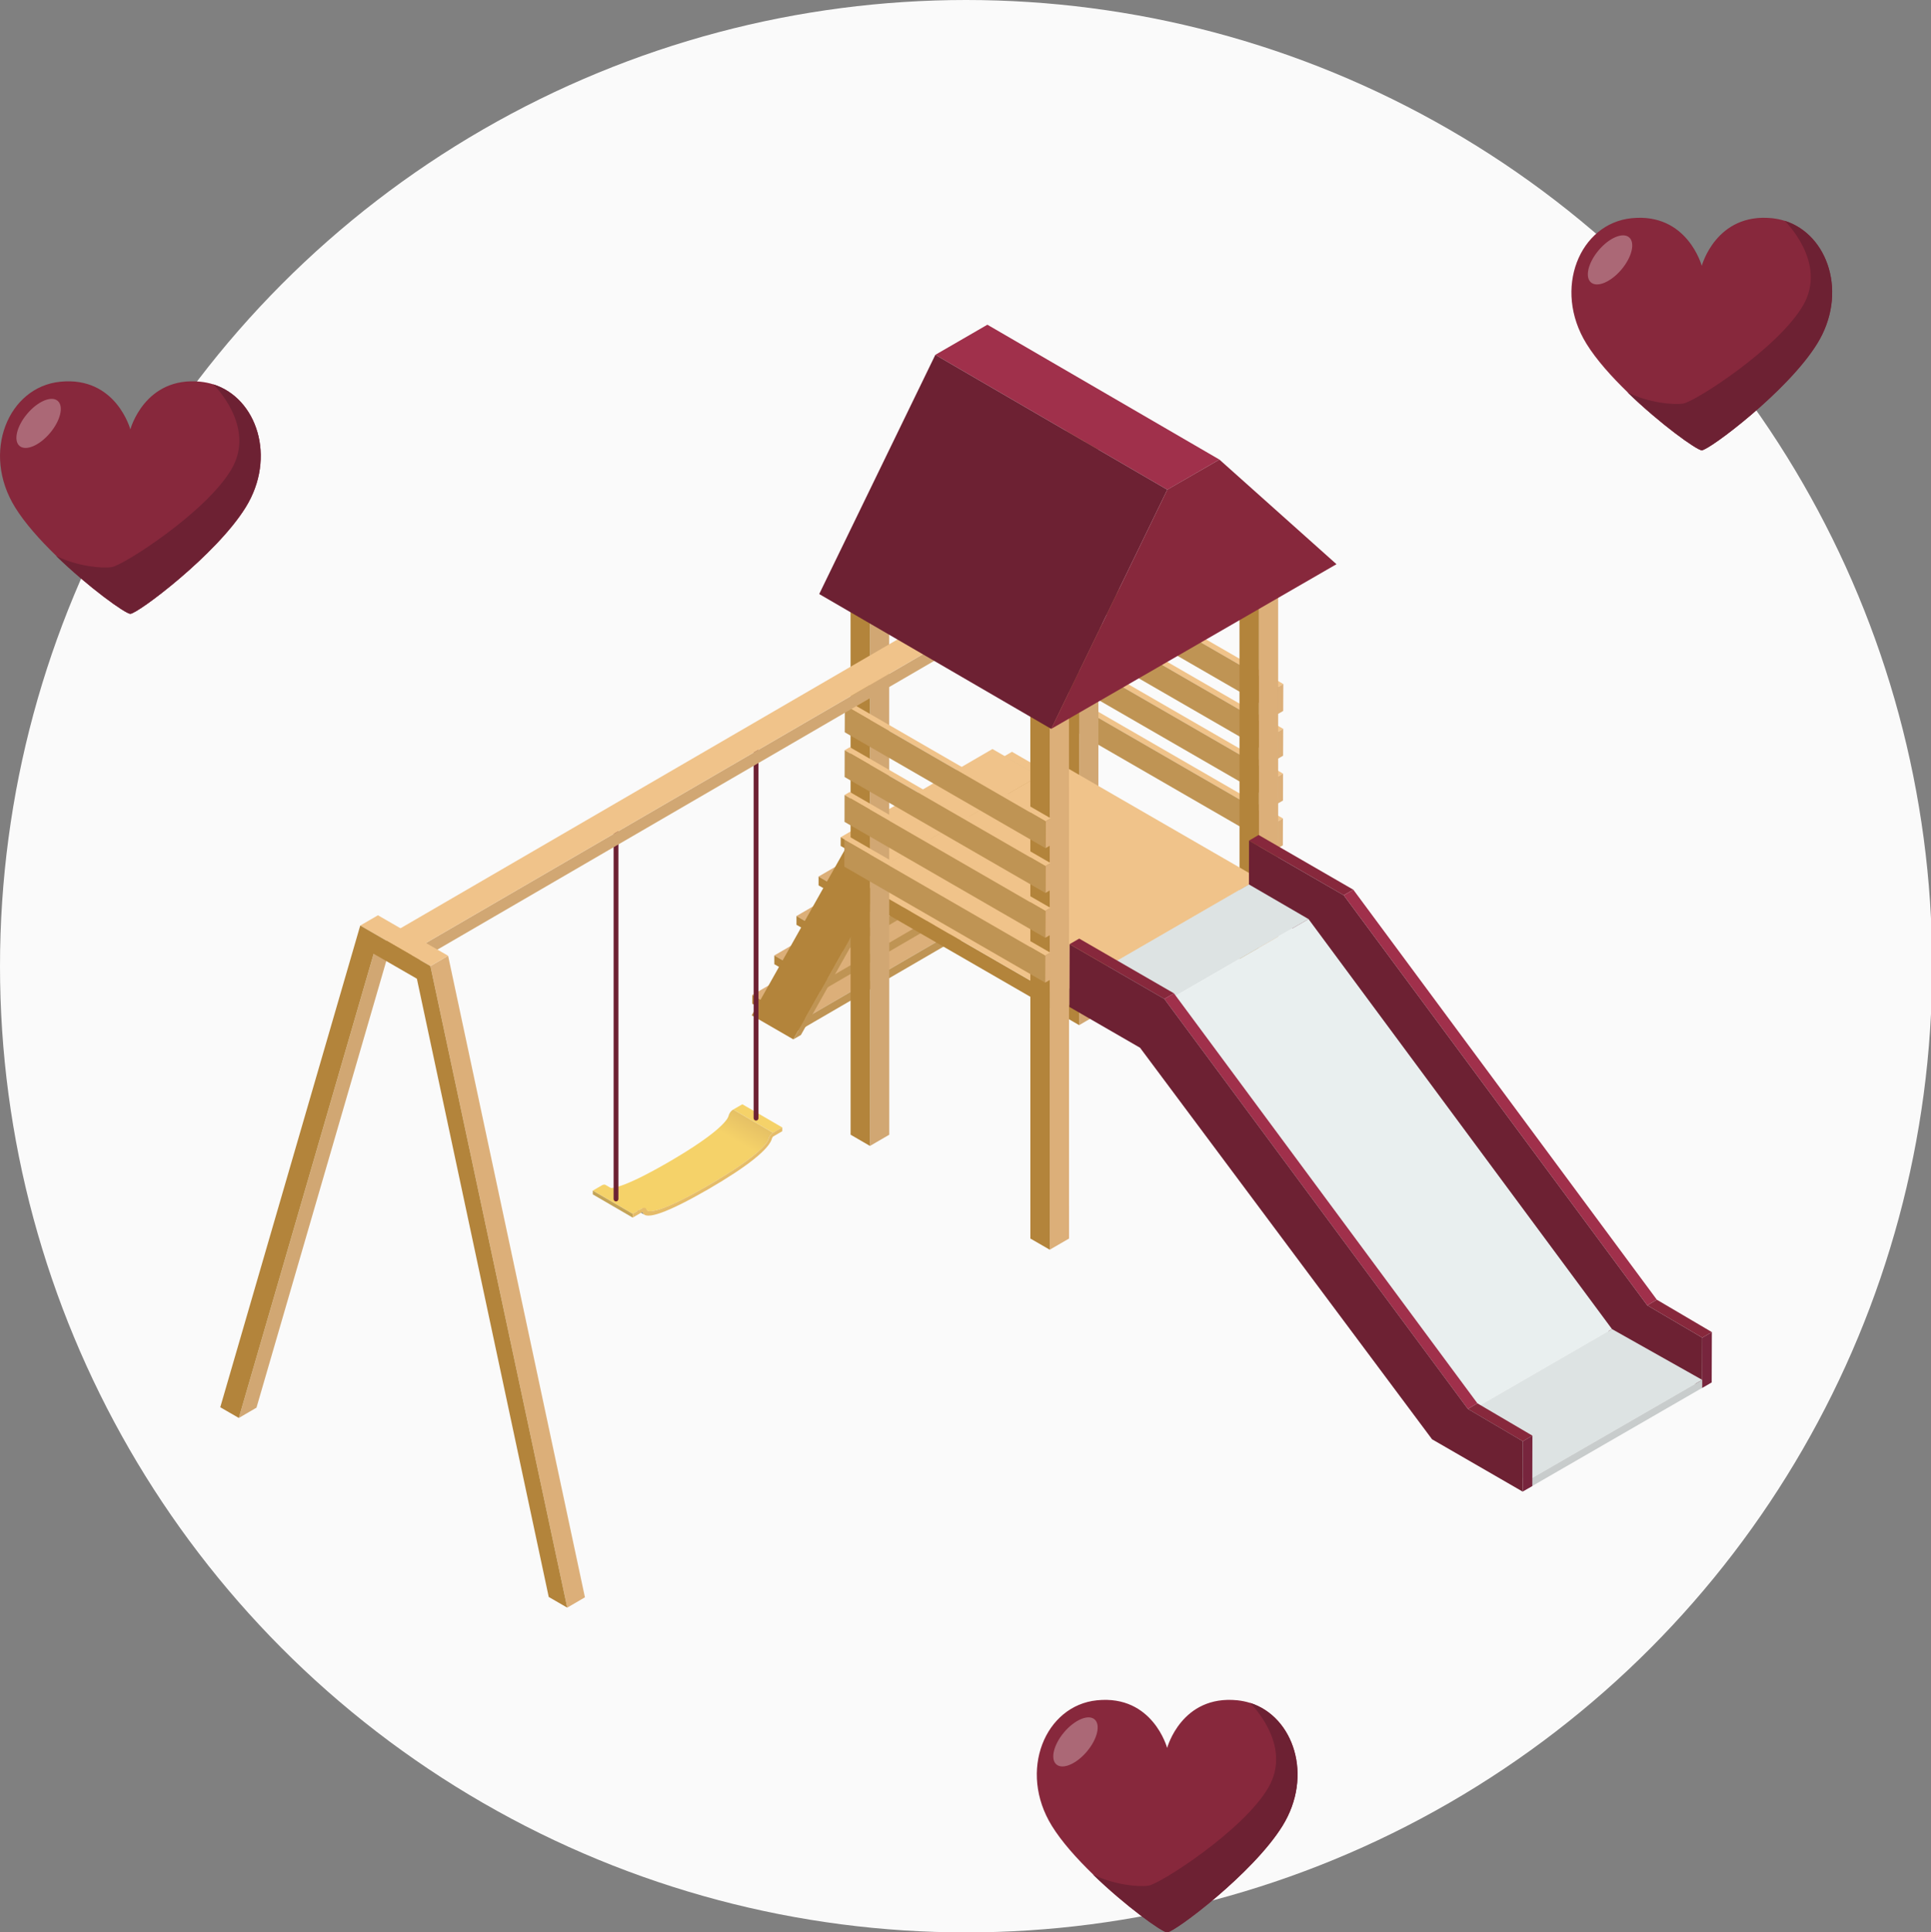 <svg xmlns="http://www.w3.org/2000/svg" xmlns:xlink="http://www.w3.org/1999/xlink" id="uuid-4f8d360a-af33-48a4-b609-ac26c09bbeb9" width="361.02" height="361.23" viewBox="0 0 361.02 361.23"><rect x="0" y="0" width="361.02" height="361.23" fill="#808080" stroke="none"/><defs><style>.uuid-4c1c43b9-0d73-4969-9236-3bc8276d204a{fill:#b3843b;}.uuid-b73b9955-3e08-4dab-86d5-babd601283fc{fill:#f0c38a;}.uuid-70ca525d-68e1-4750-8463-d61caee05912{fill:#a0304b;}.uuid-313369c8-cbcf-4bbc-8bbc-024d802f0fa7{fill:#fafafa;}.uuid-ba5d851b-4538-4f2e-828c-ca84dca0e68b{fill:#bf9454;}.uuid-3a27deae-242d-4da6-b200-5013797114e4{fill:url(#uuid-9e574265-0ed4-40da-91fa-85307d4c95ab);}.uuid-cb2ec717-e408-473f-b868-3565799b8f5c,.uuid-7adc8bb7-5de4-438f-a435-d923c91f1cd5{isolation:isolate;}.uuid-7adc8bb7-5de4-438f-a435-d923c91f1cd5{fill:#fff;opacity:.3;}.uuid-092e7fd5-8ca0-4491-a148-4cc2c2faa233{fill:#77253d;}.uuid-1c0d0c29-63a2-468c-a4ec-d38fc4061837{fill:#c8cccc;}.uuid-091115ac-80c5-41a7-941f-5da488902a4a{fill:#d1a773;}.uuid-3dfce58d-b2e0-4387-93f2-d92db0cbc504{fill:#c4a457;}.uuid-a20fadf4-cbfd-47f3-96d0-12cb3269ecfc{fill:#f5d269;}.uuid-533d42ba-c01f-4793-b710-66d4bcf08639{fill:#87283c;}.uuid-9155b510-8a8b-4dad-977e-8793f8a457cc{fill:#75726a;}.uuid-8478a471-1cb0-475e-9365-63078cd451d8{fill:#e9efef;}.uuid-b90ef317-b94f-41e3-bc9b-5baa21a7d493{fill:#dcaf79;}.uuid-a9dfb434-2e06-4ba8-b29c-6bda31c731d8{fill:#e5bc6a;}.uuid-a11f95bb-8837-4052-b243-72dfec54f30a{fill:#6d2133;}.uuid-e5b9b266-9e2d-4c63-9b53-c242339a087f{fill:#dde3e3;}</style><linearGradient id="uuid-9e574265-0ed4-40da-91fa-85307d4c95ab" x1="135.15" y1="206.31" x2="122.96" y2="227.42" gradientUnits="userSpaceOnUse"><stop offset="0" stop-color="#e5c065"></stop><stop offset=".2" stop-color="#f5d269"></stop></linearGradient></defs><g><circle class="uuid-313369c8-cbcf-4bbc-8bbc-024d802f0fa7" cx="180.62" cy="180.62" r="180.62"></circle><g id="uuid-71e9080f-bba3-4eb2-9b4d-e4b50201e5ff"><g><g class="uuid-cb2ec717-e408-473f-b868-3565799b8f5c"><polygon class="uuid-ba5d851b-4538-4f2e-828c-ca84dca0e68b" points="194.21 148.26 195.63 147.43 179.44 176.24 178.02 177.06 194.21 148.26"></polygon><polygon class="uuid-b90ef317-b94f-41e3-bc9b-5baa21a7d493" points="194.22 145.08 195.64 144.26 195.63 147.43 194.21 148.26 194.22 145.08"></polygon><polygon class="uuid-b73b9955-3e08-4dab-86d5-babd601283fc" points="187.78 141.37 189.2 140.54 195.64 144.26 194.22 145.08 187.78 141.37"></polygon><polygon class="uuid-4c1c43b9-0d73-4969-9236-3bc8276d204a" points="194.22 145.08 194.21 148.26 178.02 177.06 170.24 172.58 187.78 141.37 194.22 145.08"></polygon></g><g><g class="uuid-cb2ec717-e408-473f-b868-3565799b8f5c"><polygon class="uuid-b90ef317-b94f-41e3-bc9b-5baa21a7d493" points="140.65 185.99 169.02 169.5 177.74 174.54 149.37 191.03 140.65 185.99"></polygon><polygon class="uuid-ba5d851b-4538-4f2e-828c-ca84dca0e68b" points="149.37 191.03 177.74 174.54 177.74 176.18 149.37 192.67 149.37 191.03"></polygon><polygon class="uuid-4c1c43b9-0d73-4969-9236-3bc8276d204a" points="140.64 187.63 140.65 185.99 149.37 191.03 149.37 192.67 140.64 187.63"></polygon></g><g class="uuid-cb2ec717-e408-473f-b868-3565799b8f5c"><polygon class="uuid-b90ef317-b94f-41e3-bc9b-5baa21a7d493" points="144.77 178.61 173.14 162.12 181.87 167.16 153.5 183.65 144.77 178.61"></polygon><polygon class="uuid-ba5d851b-4538-4f2e-828c-ca84dca0e68b" points="153.5 183.65 181.87 167.16 181.86 168.8 153.49 185.29 153.5 183.65"></polygon><polygon class="uuid-4c1c43b9-0d73-4969-9236-3bc8276d204a" points="144.77 180.25 144.77 178.61 153.5 183.65 153.49 185.29 144.77 180.25"></polygon></g><g class="uuid-cb2ec717-e408-473f-b868-3565799b8f5c"><polygon class="uuid-b90ef317-b94f-41e3-bc9b-5baa21a7d493" points="148.91 171.24 177.28 154.75 186.01 159.79 157.64 176.28 148.91 171.24"></polygon><polygon class="uuid-ba5d851b-4538-4f2e-828c-ca84dca0e68b" points="157.64 176.28 186.01 159.79 186 161.43 157.63 177.92 157.64 176.28"></polygon><polygon class="uuid-4c1c43b9-0d73-4969-9236-3bc8276d204a" points="148.91 172.88 148.91 171.24 157.64 176.28 157.63 177.92 148.91 172.88"></polygon></g><g class="uuid-cb2ec717-e408-473f-b868-3565799b8f5c"><polygon class="uuid-b90ef317-b94f-41e3-bc9b-5baa21a7d493" points="153.04 163.86 181.41 147.37 190.13 152.41 161.76 168.9 153.04 163.86"></polygon><polygon class="uuid-ba5d851b-4538-4f2e-828c-ca84dca0e68b" points="161.76 168.9 190.13 152.41 190.13 154.07 161.76 170.55 161.76 168.9"></polygon><polygon class="uuid-4c1c43b9-0d73-4969-9236-3bc8276d204a" points="153.04 165.51 153.04 163.86 161.76 168.9 161.76 170.55 153.04 165.51"></polygon></g><g class="uuid-cb2ec717-e408-473f-b868-3565799b8f5c"><polygon class="uuid-b73b9955-3e08-4dab-86d5-babd601283fc" points="157.18 156.5 185.55 140.02 194.27 145.06 165.9 161.54 157.18 156.5"></polygon><polygon class="uuid-ba5d851b-4538-4f2e-828c-ca84dca0e68b" points="165.9 161.54 194.27 145.06 194.27 146.69 165.9 163.18 165.9 161.54"></polygon><polygon class="uuid-4c1c43b9-0d73-4969-9236-3bc8276d204a" points="157.18 156.5 165.9 161.54 165.9 163.18 157.17 158.14 157.18 156.5"></polygon></g></g><g class="uuid-cb2ec717-e408-473f-b868-3565799b8f5c"><polygon class="uuid-ba5d851b-4538-4f2e-828c-ca84dca0e68b" points="164.52 165.5 165.94 164.67 149.74 193.48 148.32 194.3 164.52 165.5"></polygon><polygon class="uuid-b90ef317-b94f-41e3-bc9b-5baa21a7d493" points="164.53 162.32 165.94 161.5 165.94 164.67 164.52 165.5 164.53 162.32"></polygon><polygon class="uuid-b73b9955-3e08-4dab-86d5-babd601283fc" points="158.09 158.6 159.51 157.78 165.94 161.5 164.53 162.32 158.09 158.6"></polygon><polygon class="uuid-4c1c43b9-0d73-4969-9236-3bc8276d204a" points="164.53 162.32 164.52 165.5 148.32 194.3 140.55 189.81 158.09 158.6 164.53 162.32"></polygon></g></g><g><polygon class="uuid-b73b9955-3e08-4dab-86d5-babd601283fc" points="201.35 131.88 202.32 131.32 239.86 153 238.89 153.56 201.35 131.88"></polygon><polygon class="uuid-b90ef317-b94f-41e3-bc9b-5baa21a7d493" points="238.89 153.56 239.86 153 239.84 158.03 238.88 158.59 238.89 153.56"></polygon><polygon class="uuid-ba5d851b-4538-4f2e-828c-ca84dca0e68b" points="201.34 136.91 201.35 131.88 238.89 153.56 238.88 158.59 201.34 136.91"></polygon><polygon class="uuid-b73b9955-3e08-4dab-86d5-babd601283fc" points="201.38 123.51 202.34 122.95 239.88 144.62 238.92 145.18 201.38 123.51"></polygon><polygon class="uuid-b90ef317-b94f-41e3-bc9b-5baa21a7d493" points="238.92 145.18 239.88 144.62 239.87 149.65 238.9 150.21 238.92 145.18"></polygon><polygon class="uuid-ba5d851b-4538-4f2e-828c-ca84dca0e68b" points="201.36 128.54 201.38 123.51 238.92 145.18 238.9 150.21 201.36 128.54"></polygon><polygon class="uuid-b73b9955-3e08-4dab-86d5-babd601283fc" points="201.4 115.13 202.37 114.57 239.91 136.25 238.94 136.81 201.4 115.13"></polygon><polygon class="uuid-b90ef317-b94f-41e3-bc9b-5baa21a7d493" points="238.94 136.81 239.91 136.25 239.89 141.27 238.93 141.83 238.94 136.81"></polygon><polygon class="uuid-ba5d851b-4538-4f2e-828c-ca84dca0e68b" points="201.39 120.16 201.4 115.13 238.94 136.81 238.93 141.83 201.39 120.16"></polygon><polygon class="uuid-b73b9955-3e08-4dab-86d5-babd601283fc" points="201.43 106.76 202.39 106.2 239.93 127.87 238.96 128.43 201.43 106.76"></polygon><polygon class="uuid-b90ef317-b94f-41e3-bc9b-5baa21a7d493" points="238.96 128.43 239.93 127.87 239.91 132.9 238.95 133.46 238.96 128.43"></polygon><polygon class="uuid-ba5d851b-4538-4f2e-828c-ca84dca0e68b" points="201.43 106.76 238.96 128.43 238.95 133.46 201.41 111.79 201.43 106.76"></polygon></g><g><polygon class="uuid-091115ac-80c5-41a7-941f-5da488902a4a" points="205.35 81.2 205.36 189.54 201.76 191.64 201.75 83.3 205.35 81.2"></polygon><polygon class="uuid-4c1c43b9-0d73-4969-9236-3bc8276d204a" points="201.75 83.3 201.76 191.64 198.14 189.54 198.12 81.2 201.75 83.3"></polygon><polygon class="uuid-b73b9955-3e08-4dab-86d5-babd601283fc" points="205.35 81.2 201.75 83.3 198.12 81.2 201.72 79.11 205.35 81.2"></polygon></g><g><polygon class="uuid-b90ef317-b94f-41e3-bc9b-5baa21a7d493" points="238.96 96.25 238.97 208.95 235.37 211.04 235.36 98.34 238.96 96.25"></polygon><polygon class="uuid-4c1c43b9-0d73-4969-9236-3bc8276d204a" points="235.36 98.34 235.37 211.04 231.75 208.95 231.73 96.25 235.36 98.34"></polygon><polygon class="uuid-b73b9955-3e08-4dab-86d5-babd601283fc" points="238.96 96.25 235.36 98.34 231.73 96.25 235.33 94.15 238.96 96.25"></polygon></g><g class="uuid-cb2ec717-e408-473f-b868-3565799b8f5c"><polygon class="uuid-091115ac-80c5-41a7-941f-5da488902a4a" points="235.37 164.26 235.36 167.3 197.59 189.2 197.6 186.17 235.37 164.26"></polygon><polygon class="uuid-4c1c43b9-0d73-4969-9236-3bc8276d204a" points="197.6 186.17 197.59 189.2 160.36 167.71 160.37 164.68 197.6 186.17"></polygon><polygon class="uuid-b73b9955-3e08-4dab-86d5-babd601283fc" points="235.37 164.26 197.6 186.17 160.37 164.68 198.15 142.77 235.37 164.26"></polygon></g><g><polygon class="uuid-b90ef317-b94f-41e3-bc9b-5baa21a7d493" points="199.85 123.19 199.87 231.53 196.26 233.62 196.25 125.28 199.85 123.19"></polygon><polygon class="uuid-4c1c43b9-0d73-4969-9236-3bc8276d204a" points="196.25 125.28 196.26 233.62 192.64 231.53 192.63 123.19 196.25 125.28"></polygon><polygon class="uuid-b73b9955-3e08-4dab-86d5-babd601283fc" points="199.85 123.19 196.25 125.28 192.63 123.19 196.23 121.09 199.85 123.19"></polygon></g><g><polygon class="uuid-091115ac-80c5-41a7-941f-5da488902a4a" points="166.24 103.78 166.26 212.12 162.65 214.22 162.64 105.87 166.24 103.78"></polygon><polygon class="uuid-4c1c43b9-0d73-4969-9236-3bc8276d204a" points="162.64 105.87 162.65 214.22 159.03 212.12 159.02 103.78 162.64 105.87"></polygon><polygon class="uuid-b73b9955-3e08-4dab-86d5-babd601283fc" points="166.24 103.78 162.64 105.87 159.02 103.78 162.62 101.69 166.24 103.78"></polygon></g><g><polygon class="uuid-b73b9955-3e08-4dab-86d5-babd601283fc" points="157.88 156.99 158.84 156.43 196.38 178.1 195.41 178.66 157.88 156.99"></polygon><polygon class="uuid-b90ef317-b94f-41e3-bc9b-5baa21a7d493" points="195.41 178.66 196.38 178.1 196.37 183.13 195.4 183.69 195.41 178.66"></polygon><polygon class="uuid-ba5d851b-4538-4f2e-828c-ca84dca0e68b" points="157.86 162.02 157.88 156.99 195.41 178.66 195.4 183.69 157.86 162.02"></polygon><polygon class="uuid-b73b9955-3e08-4dab-86d5-babd601283fc" points="157.9 148.61 158.87 148.05 196.4 169.72 195.44 170.29 157.9 148.61"></polygon><polygon class="uuid-b90ef317-b94f-41e3-bc9b-5baa21a7d493" points="195.44 170.29 196.4 169.72 196.39 174.75 195.42 175.31 195.44 170.29"></polygon><polygon class="uuid-ba5d851b-4538-4f2e-828c-ca84dca0e68b" points="157.89 153.64 157.9 148.61 195.44 170.29 195.42 175.31 157.89 153.64"></polygon><polygon class="uuid-b73b9955-3e08-4dab-86d5-babd601283fc" points="157.92 140.24 158.89 139.68 196.43 161.35 195.46 161.91 157.92 140.24"></polygon><polygon class="uuid-b90ef317-b94f-41e3-bc9b-5baa21a7d493" points="195.46 161.91 196.43 161.35 196.41 166.37 195.45 166.93 195.46 161.91"></polygon><polygon class="uuid-ba5d851b-4538-4f2e-828c-ca84dca0e68b" points="157.91 145.26 157.92 140.24 195.46 161.91 195.45 166.93 157.91 145.26"></polygon><polygon class="uuid-b73b9955-3e08-4dab-86d5-babd601283fc" points="157.95 131.86 158.91 131.3 196.45 152.98 195.49 153.54 157.95 131.86"></polygon><polygon class="uuid-b90ef317-b94f-41e3-bc9b-5baa21a7d493" points="195.49 153.54 196.45 152.98 196.44 158 195.47 158.56 195.49 153.54"></polygon><polygon class="uuid-ba5d851b-4538-4f2e-828c-ca84dca0e68b" points="157.95 131.86 195.49 153.54 195.47 158.56 157.93 136.89 157.95 131.86"></polygon></g><g class="uuid-cb2ec717-e408-473f-b868-3565799b8f5c"><polygon class="uuid-a20fadf4-cbfd-47f3-96d0-12cb3269ecfc" points="144.53 211.76 137.07 207.42 138.79 206.43 146.25 210.76 144.53 211.76"></polygon><path class="uuid-3a27deae-242d-4da6-b200-5013797114e4" d="M137.07,207.42c-.4,.23-.75,.71-.86,1.19-.09,.41-1.07,2.77-11.4,8.74-8.54,4.92-10.7,4.94-11.24,4.63l7.46,4.34c.54,.31,2.69,.3,11.24-4.63,10.32-5.97,11.31-8.33,11.4-8.74,.11-.48,.45-.96,.85-1.19l-7.46-4.34Z"></path><g class="uuid-cb2ec717-e408-473f-b868-3565799b8f5c"><g class="uuid-cb2ec717-e408-473f-b868-3565799b8f5c"><path class="uuid-9155b510-8a8b-4dad-977e-8793f8a457cc" d="M120.51,227.09l-7.46-4.34c-.16-.09-.27-.23-.32-.4l7.46,4.34c.05,.18,.16,.31,.32,.4h0Z"></path></g></g><path class="uuid-a20fadf4-cbfd-47f3-96d0-12cb3269ecfc" d="M113.2,221.5c-.16-.09-.4-.07-.65,.07l-1.72,1,7.46,4.34,1.72-1c.26-.15,.49-.17,.65-.07l-7.46-4.34Z"></path><polygon class="uuid-3dfce58d-b2e0-4387-93f2-d92db0cbc504" points="118.29 227.62 110.83 223.28 110.82 222.57 118.28 226.91 118.29 227.62"></polygon><path class="uuid-a9dfb434-2e06-4ba8-b29c-6bda31c731d8" d="M146.25,210.76v.71s-1.72,1-1.72,1l-.18,.28c-.45,2-4.6,5.32-12.01,9.61-7.53,4.34-11.69,5.81-12.15,4.33l-.18-.07-1.72,1v-.71s1.72-1,1.72-1c.4-.23,.75-.15,.86,.2,.09,.31,1.08,1.52,11.41-4.43,10.32-5.97,11.31-8.33,11.4-8.74,.11-.48,.45-.96,.85-1.19l1.72-1Z"></path></g><g><path class="uuid-a11f95bb-8837-4052-b243-72dfec54f30a" d="M141.35,209.48c-.25,0-.45-.2-.45-.45v-69.84c0-.25,.2-.45,.45-.45s.45,.2,.45,.45v69.84c0,.25-.2,.45-.45,.45Z"></path><path class="uuid-a11f95bb-8837-4052-b243-72dfec54f30a" d="M115.17,224.59c-.25,0-.45-.2-.45-.45v-69.84c0-.25,.2-.45,.45-.45s.45,.2,.45,.45v69.84c0,.25-.2,.45-.45,.45Z"></path></g><g class="uuid-cb2ec717-e408-473f-b868-3565799b8f5c"><polygon class="uuid-091115ac-80c5-41a7-941f-5da488902a4a" points="178.06 119.09 178.05 121.57 77.03 180.28 77.04 177.79 178.06 119.09"></polygon><polygon class="uuid-4c1c43b9-0d73-4969-9236-3bc8276d204a" points="77.04 177.79 77.03 180.28 72.27 177.53 72.28 175.04 77.04 177.79"></polygon><polygon class="uuid-b73b9955-3e08-4dab-86d5-babd601283fc" points="178.06 119.09 77.04 177.79 72.28 175.04 173.3 116.34 178.06 119.09"></polygon></g><g class="uuid-cb2ec717-e408-473f-b868-3565799b8f5c"><polygon class="uuid-091115ac-80c5-41a7-941f-5da488902a4a" points="69.86 178.3 73.17 176.38 47.95 263.15 44.65 265.07 69.86 178.3"></polygon><polygon class="uuid-b90ef317-b94f-41e3-bc9b-5baa21a7d493" points="80.47 180.6 83.78 178.67 109.36 298.6 106.05 300.53 80.47 180.6"></polygon><polygon class="uuid-b73b9955-3e08-4dab-86d5-babd601283fc" points="67.35 173.02 70.66 171.1 83.78 178.67 80.47 180.6 67.35 173.02"></polygon><polygon class="uuid-4c1c43b9-0d73-4969-9236-3bc8276d204a" points="80.47 180.6 106.05 300.53 102.59 298.53 77.94 182.96 69.86 178.3 44.65 265.07 41.18 263.07 67.35 173.02 80.47 180.6"></polygon></g><g><polygon class="uuid-70ca525d-68e1-4750-8463-d61caee05912" points="184.6 60.7 174.87 66.33 218.24 91.54 227.98 85.91 184.6 60.7"></polygon><polygon class="uuid-a11f95bb-8837-4052-b243-72dfec54f30a" points="196.54 136.26 153.16 111.05 174.87 66.33 218.24 91.54 196.54 136.26"></polygon><path class="uuid-533d42ba-c01f-4793-b710-66d4bcf08639" d="M227.98,85.91c-1.07,.62-8.67,5-9.74,5.62l-21.71,44.73,53.34-30.79-21.89-19.56Z"></path></g><g><g class="uuid-cb2ec717-e408-473f-b868-3565799b8f5c"><polygon class="uuid-533d42ba-c01f-4793-b710-66d4bcf08639" points="233.52 157.14 235.31 156.09 253.02 166.32 251.23 167.36 233.52 157.14"></polygon><polygon class="uuid-70ca525d-68e1-4750-8463-d61caee05912" points="251.23 167.36 253.02 166.32 309.77 242.97 307.97 244.02 251.23 167.36"></polygon><polygon class="uuid-092e7fd5-8ca0-4491-a148-4cc2c2faa233" points="318.26 250.06 320.05 249.02 320.02 258.43 318.23 259.47 318.26 250.06"></polygon><polygon class="uuid-533d42ba-c01f-4793-b710-66d4bcf08639" points="307.97 244.02 309.77 242.97 320.05 249.02 318.26 250.06 307.97 244.02"></polygon><polygon class="uuid-a11f95bb-8837-4052-b243-72dfec54f30a" points="251.23 167.36 307.97 244.02 318.26 250.06 318.23 259.47 301.29 249.69 246.69 176.5 233.49 168.87 233.52 157.14 251.23 167.36"></polygon></g><polygon class="uuid-e5b9b266-9e2d-4c63-9b53-c242339a087f" points="200.83 184.22 233.51 165.34 244.64 171.81 211.96 190.68 200.83 184.22"></polygon><polygon class="uuid-8478a471-1cb0-475e-9365-63078cd451d8" points="211.96 190.68 244.64 171.81 301.38 248.46 268.7 267.34 211.96 190.68"></polygon><polygon class="uuid-e5b9b266-9e2d-4c63-9b53-c242339a087f" points="268.7 267.34 301.38 248.46 318.24 257.95 285.56 276.83 268.7 267.34"></polygon><polygon id="uuid-12a46fe5-a56d-44b1-8cfe-d5494e326515" class="uuid-1c0d0c29-63a2-468c-a4ec-d38fc4061837" points="285.7 278.24 318.24 259.45 318.24 257.95 285.7 276.74 285.7 278.24"></polygon><g class="uuid-cb2ec717-e408-473f-b868-3565799b8f5c"><polygon class="uuid-533d42ba-c01f-4793-b710-66d4bcf08639" points="199.97 176.5 201.77 175.46 219.48 185.69 217.68 186.73 199.97 176.5"></polygon><polygon class="uuid-70ca525d-68e1-4750-8463-d61caee05912" points="217.68 186.73 219.48 185.69 276.22 262.34 274.43 263.38 217.68 186.73"></polygon><polygon class="uuid-092e7fd5-8ca0-4491-a148-4cc2c2faa233" points="284.71 269.43 286.5 268.38 286.48 277.8 284.68 278.84 284.71 269.43"></polygon><polygon class="uuid-533d42ba-c01f-4793-b710-66d4bcf08639" points="274.43 263.38 276.22 262.34 286.5 268.38 284.71 269.43 274.43 263.38"></polygon><polygon class="uuid-a11f95bb-8837-4052-b243-72dfec54f30a" points="217.68 186.73 274.43 263.38 284.71 269.43 284.68 278.84 267.74 269.06 213.15 195.87 199.94 188.24 199.97 176.5 217.68 186.73"></polygon></g></g></g></g><g><path class="uuid-533d42ba-c01f-4793-b710-66d4bcf08639" d="M233.72,318.34c-.75-.24-1.55-.4-2.37-.49-10.46-1.06-13.14,8.91-13.14,8.91,0,0-2.68-9.97-13.11-8.91-9.7,.97-14.8,13.2-8.44,23.48,1.82,2.95,4.65,6.11,7.69,9.06,6.09,5.91,12.96,10.83,13.87,10.83,1.37,0,16.06-11.01,21.55-19.87,5.83-9.41,2.06-20.47-6.05-23.02h0Z"></path><path class="uuid-a11f95bb-8837-4052-b243-72dfec54f30a" d="M239.76,341.33c5.83-9.39,2.06-20.45-6.05-22.99,0,0,8.09,7.8,3.43,15.82s-20.2,17.99-22.4,18.34c-1.82,.29-6.42-.13-10.41-2.08,6.09,5.91,12.96,10.83,13.87,10.83,1.37-.02,16.06-11.03,21.55-19.91h0Z"></path><ellipse class="uuid-7adc8bb7-5de4-438f-a435-d923c91f1cd5" cx="201.07" cy="325.65" rx="5.52" ry="2.79" transform="translate(-177.47 269.21) rotate(-49.83)"></ellipse></g><g><path class="uuid-533d42ba-c01f-4793-b710-66d4bcf08639" d="M333.67,41.28c-.75-.24-1.55-.4-2.37-.49-10.46-1.06-13.14,8.91-13.14,8.91,0,0-2.68-9.97-13.11-8.91-9.7,.97-14.8,13.2-8.44,23.48,1.82,2.95,4.65,6.11,7.69,9.06,6.09,5.91,12.96,10.83,13.87,10.83,1.37,0,16.06-11.01,21.55-19.87,5.83-9.41,2.06-20.47-6.05-23.02h0Z"></path><path class="uuid-a11f95bb-8837-4052-b243-72dfec54f30a" d="M339.72,64.27c5.83-9.39,2.06-20.45-6.05-22.99,0,0,8.09,7.8,3.43,15.82s-20.2,17.99-22.4,18.34c-1.82,.29-6.42-.13-10.41-2.08,6.09,5.91,12.96,10.83,13.87,10.83,1.37-.02,16.06-11.03,21.55-19.91h0Z"></path><ellipse class="uuid-7adc8bb7-5de4-438f-a435-d923c91f1cd5" cx="301.02" cy="48.59" rx="5.52" ry="2.79" transform="translate(69.71 247.26) rotate(-49.83)"></ellipse></g><g><path class="uuid-533d42ba-c01f-4793-b710-66d4bcf08639" d="M39.88,71.85c-.75-.24-1.55-.4-2.37-.49-10.46-1.06-13.14,8.91-13.14,8.91,0,0-2.68-9.97-13.11-8.91-9.7,.97-14.8,13.2-8.44,23.48,1.82,2.95,4.65,6.11,7.69,9.06,6.09,5.91,12.96,10.83,13.87,10.83,1.37,0,16.06-11.01,21.55-19.87,5.83-9.41,2.06-20.47-6.05-23.02h0Z"></path><path class="uuid-a11f95bb-8837-4052-b243-72dfec54f30a" d="M45.92,94.84c5.83-9.39,2.06-20.45-6.05-22.99,0,0,8.09,7.8,3.43,15.82s-20.2,17.99-22.4,18.34c-1.82,.29-6.42-.13-10.41-2.08,6.09,5.91,12.96,10.83,13.87,10.83,1.37-.02,16.06-11.03,21.55-19.91h0Z"></path><ellipse class="uuid-7adc8bb7-5de4-438f-a435-d923c91f1cd5" cx="7.22" cy="79.15" rx="5.52" ry="2.79" transform="translate(-57.92 33.61) rotate(-49.83)"></ellipse></g></svg>